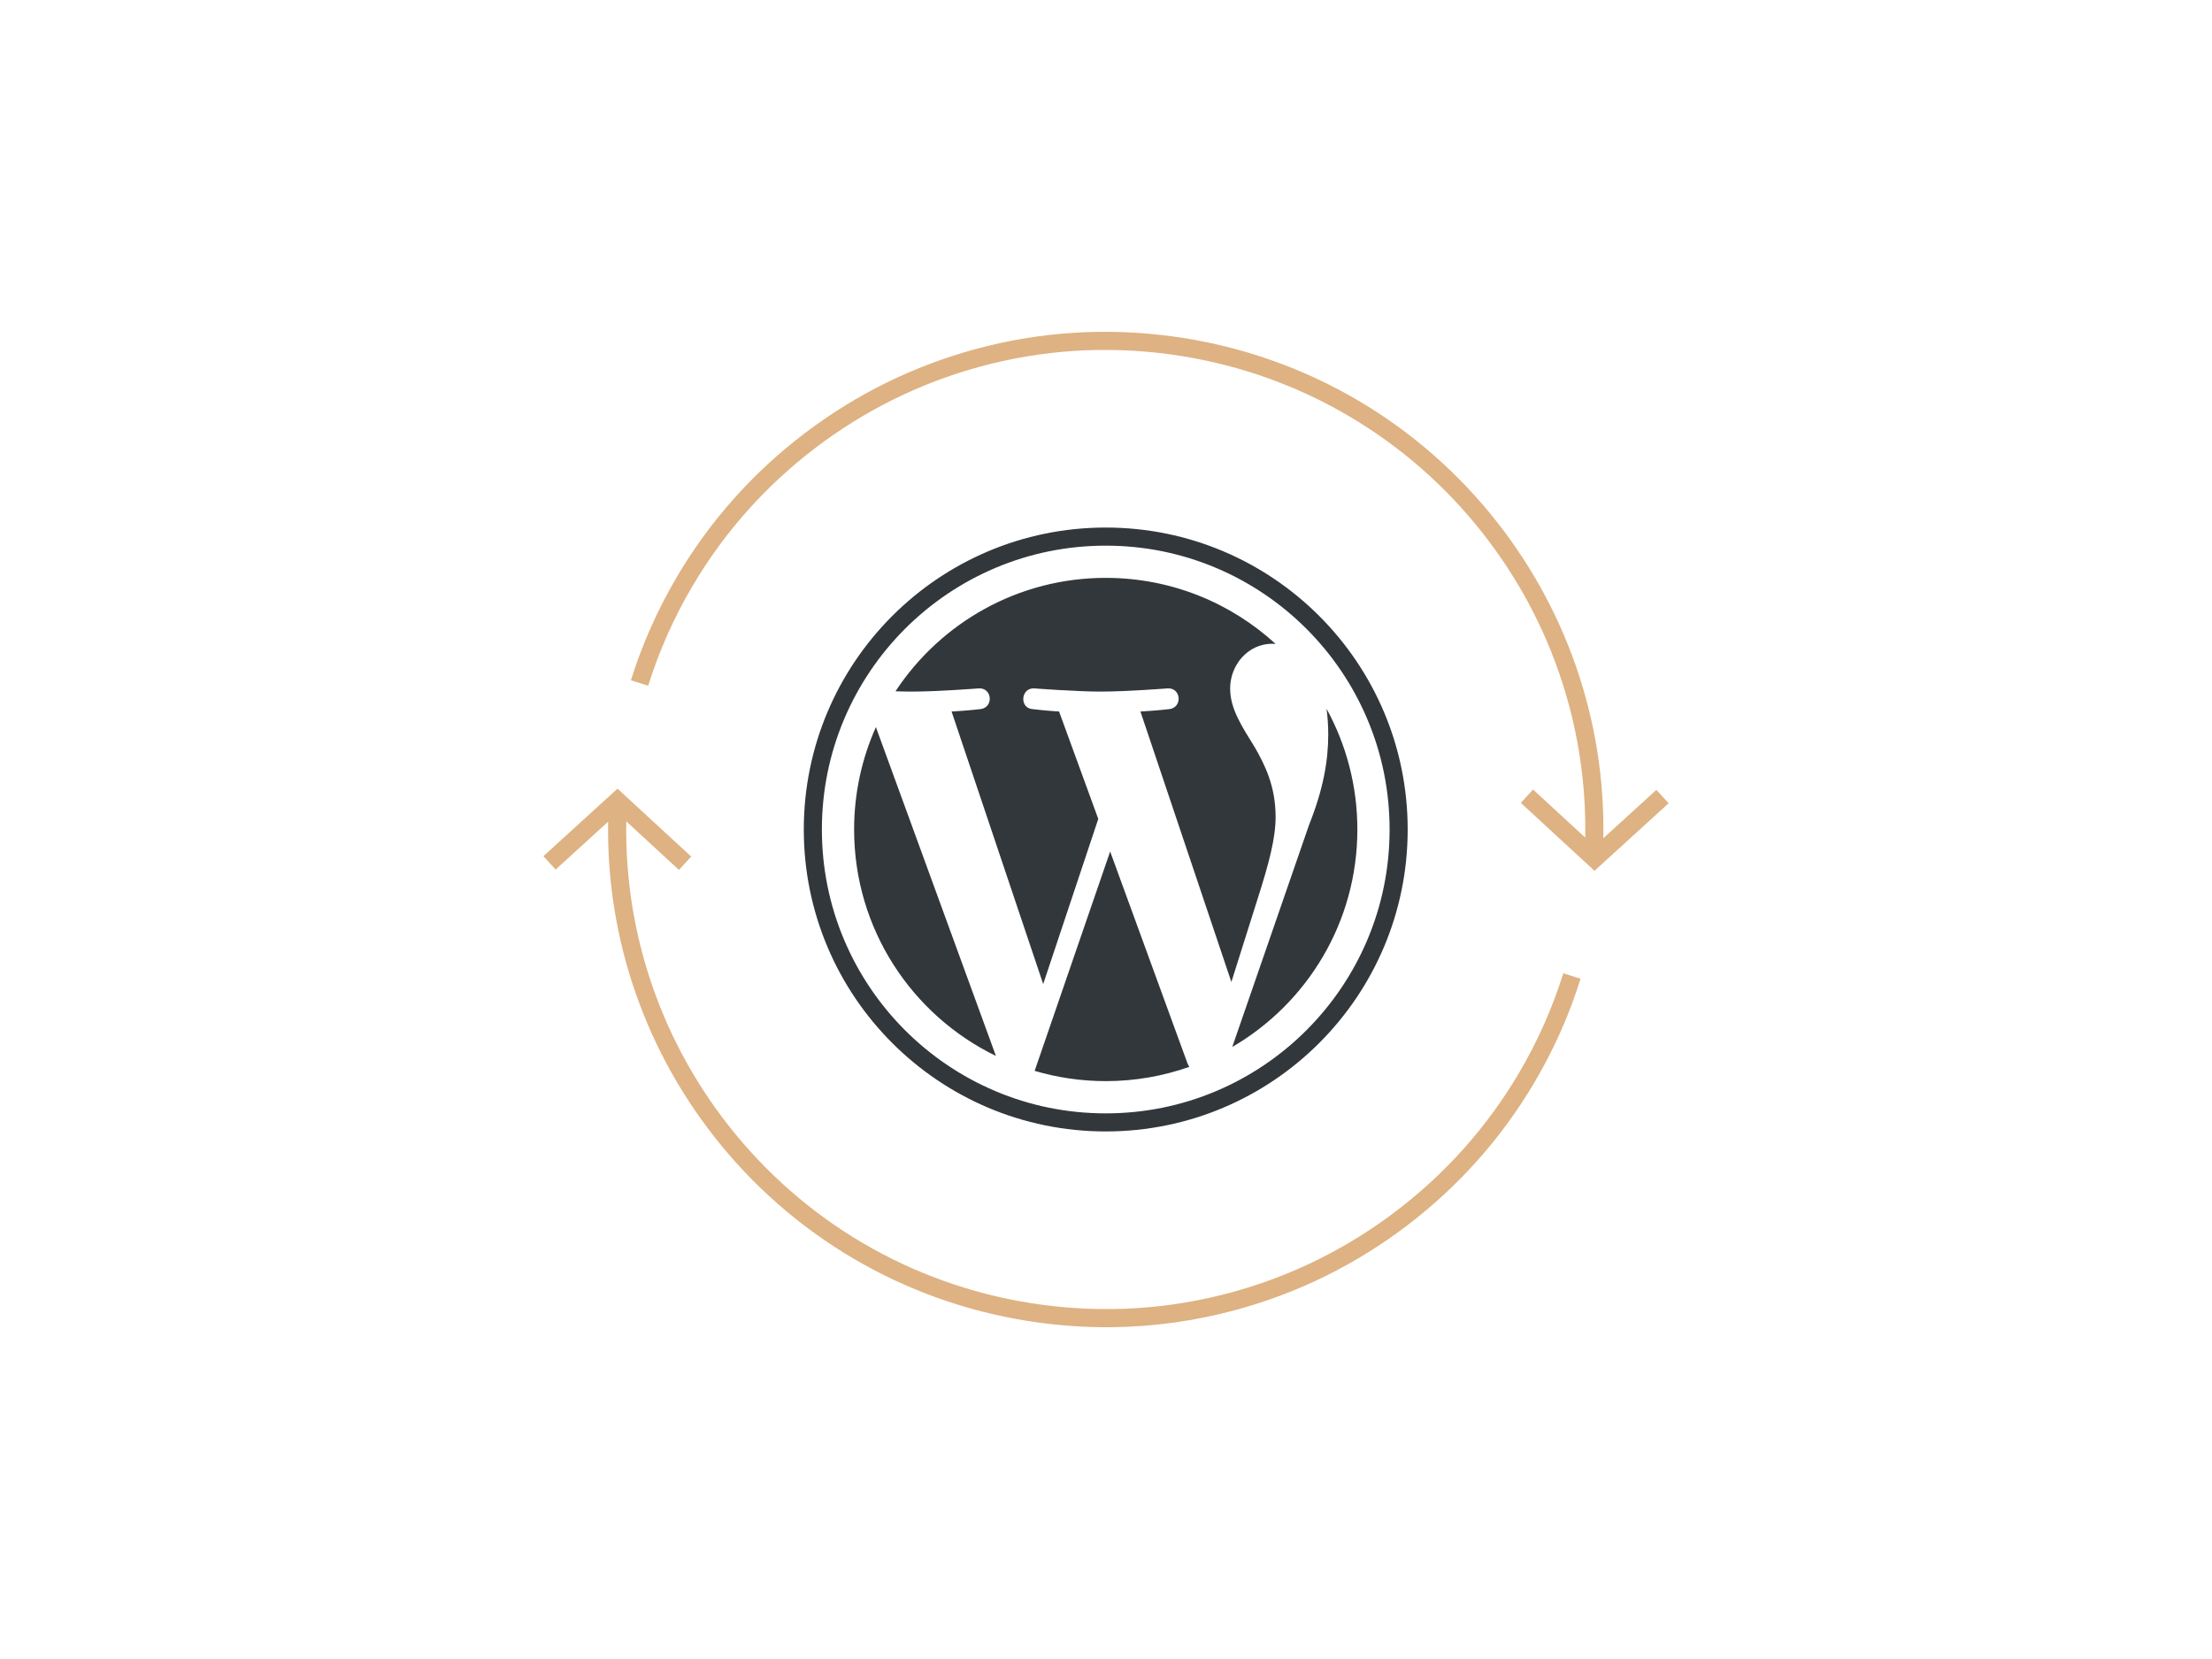<?xml version="1.0" encoding="UTF-8"?> <svg xmlns="http://www.w3.org/2000/svg" width="1200" height="900" viewBox="0 0 1200 900" fill="none"><g clip-path="url(#clip0_46_294)"><path d="M599.857 296.02C620.65 296.02 640.813 300.089 659.791 308.119C668.912 311.976 677.714 316.753 685.945 322.316C694.103 327.825 701.769 334.154 708.742 341.123C715.71 348.091 722.04 355.762 727.549 363.92C733.112 372.151 737.883 380.948 741.746 390.073C749.771 409.052 753.845 429.215 753.845 450.007C753.845 470.799 749.776 490.962 741.746 509.941C737.888 519.062 733.112 527.863 727.549 536.095C722.04 544.252 715.71 551.918 708.742 558.892C701.774 565.86 694.103 572.19 685.945 577.699C677.714 583.261 668.917 588.033 659.791 591.896C640.813 599.921 620.65 603.995 599.857 603.995C579.065 603.995 558.902 599.926 539.924 591.896C530.803 588.038 522.001 583.261 513.77 577.699C505.612 572.19 497.946 565.86 490.973 558.892C484.005 551.923 477.675 544.252 472.166 536.095C466.603 527.863 461.832 519.067 457.969 509.941C449.944 490.962 445.87 470.799 445.87 450.007C445.87 429.215 449.939 409.052 457.969 390.073C461.827 380.952 466.603 372.151 472.166 363.92C477.675 355.762 484.005 348.096 490.973 341.123C497.941 334.154 505.612 327.825 513.77 322.316C522.001 316.753 530.798 311.981 539.924 308.119C558.902 300.094 579.065 296.02 599.857 296.02ZM599.857 286.191C509.391 286.191 436.051 359.531 436.051 449.997C436.051 540.463 509.391 613.803 599.857 613.803C690.324 613.803 763.663 540.463 763.663 449.997C763.663 359.531 690.324 286.191 599.857 286.191ZM463.35 449.992C463.35 504.024 494.747 550.719 540.287 572.843L475.169 394.442C467.596 411.416 463.35 430.203 463.35 449.992ZM692.009 443.113C692.009 426.237 685.95 414.556 680.756 405.465C673.836 394.216 667.345 384.697 667.345 373.448C667.345 360.902 676.859 349.221 690.269 349.221C690.874 349.221 691.449 349.295 692.039 349.329C667.752 327.078 635.392 313.49 599.857 313.49C552.165 313.49 510.212 337.963 485.803 375.016C489.007 375.119 492.029 375.183 494.59 375.183C508.866 375.183 530.97 373.448 530.97 373.448C538.326 373.016 539.196 383.827 531.845 384.697C531.845 384.697 524.449 385.562 516.222 385.994L565.93 533.854L595.808 444.262L574.544 385.994C567.188 385.562 560.229 384.697 560.229 384.697C552.873 384.265 553.733 373.016 561.094 373.448C561.094 373.448 583.631 375.183 597.047 375.183C611.322 375.183 633.432 373.448 633.432 373.448C640.788 373.016 641.658 383.827 634.301 384.697C634.301 384.697 626.896 385.562 618.679 385.994L668.013 532.728L682.097 488.107C688.353 468.608 692.019 454.789 692.019 443.108L692.009 443.113ZM602.256 461.934L561.291 580.942C573.522 584.539 586.456 586.505 599.857 586.505C615.755 586.505 631.004 583.763 645.191 578.765C644.828 578.18 644.489 577.561 644.213 576.883L602.256 461.934ZM719.647 384.51C720.232 388.859 720.566 393.523 720.566 398.545C720.566 412.394 717.971 427.962 710.182 447.437L668.49 567.983C709.071 544.321 736.365 500.358 736.365 449.997C736.365 426.267 730.301 403.951 719.647 384.51Z" fill="#32373C"></path><path d="M848.07 528.001L857.447 530.95C851.274 550.695 842.846 569.625 832.212 587.567C814.418 617.593 791.252 643.584 763.354 664.818C735.456 686.053 704.231 701.459 670.549 710.609C648.444 716.614 625.893 719.75 603.145 719.99C590 720.128 576.795 719.302 563.571 717.509C495.828 708.319 434.636 674.18 391.273 621.381C350.411 571.63 328.833 509.637 329.914 445.767L301.416 471.733L294.797 464.47L334.995 427.839L374.977 464.691L368.319 471.92L339.752 445.59C338.627 507.248 359.429 567.114 398.875 615.145C440.656 666.022 499.617 698.918 564.898 707.774C599.7 712.496 634.38 710.26 667.979 701.129C700.432 692.308 730.522 677.463 757.408 657C784.293 636.537 806.619 611.489 823.765 582.559C834.006 565.276 842.129 547.034 848.075 528.011L848.07 528.001ZM898.579 428.493L869.791 454.725C870.99 390.683 849.402 328.503 808.437 278.619C765.079 225.82 703.887 191.686 636.144 182.497C600.034 177.597 564.043 179.922 529.166 189.396C495.484 198.546 464.259 213.957 436.361 235.187C408.463 256.421 385.297 282.413 367.503 312.439C356.873 330.376 348.446 349.31 342.268 369.055L351.645 372.004C357.591 352.981 365.714 334.734 375.955 317.451C393.101 288.516 415.426 263.473 442.312 243.01C469.198 222.548 499.288 207.702 531.741 198.881C565.34 189.75 600.02 187.514 634.822 192.237C700.098 201.092 759.059 233.988 800.845 284.865C840.286 332.887 861.083 392.742 859.973 454.386L831.686 428.316L825.027 435.545L865.01 472.397L905.208 435.766L898.589 428.503L898.579 428.493Z" fill="#DEB282"></path></g><defs><clipPath id="clip0_46_294"><rect width="610.406" height="540" fill="white" transform="translate(294.797 180)"></rect></clipPath></defs></svg> 